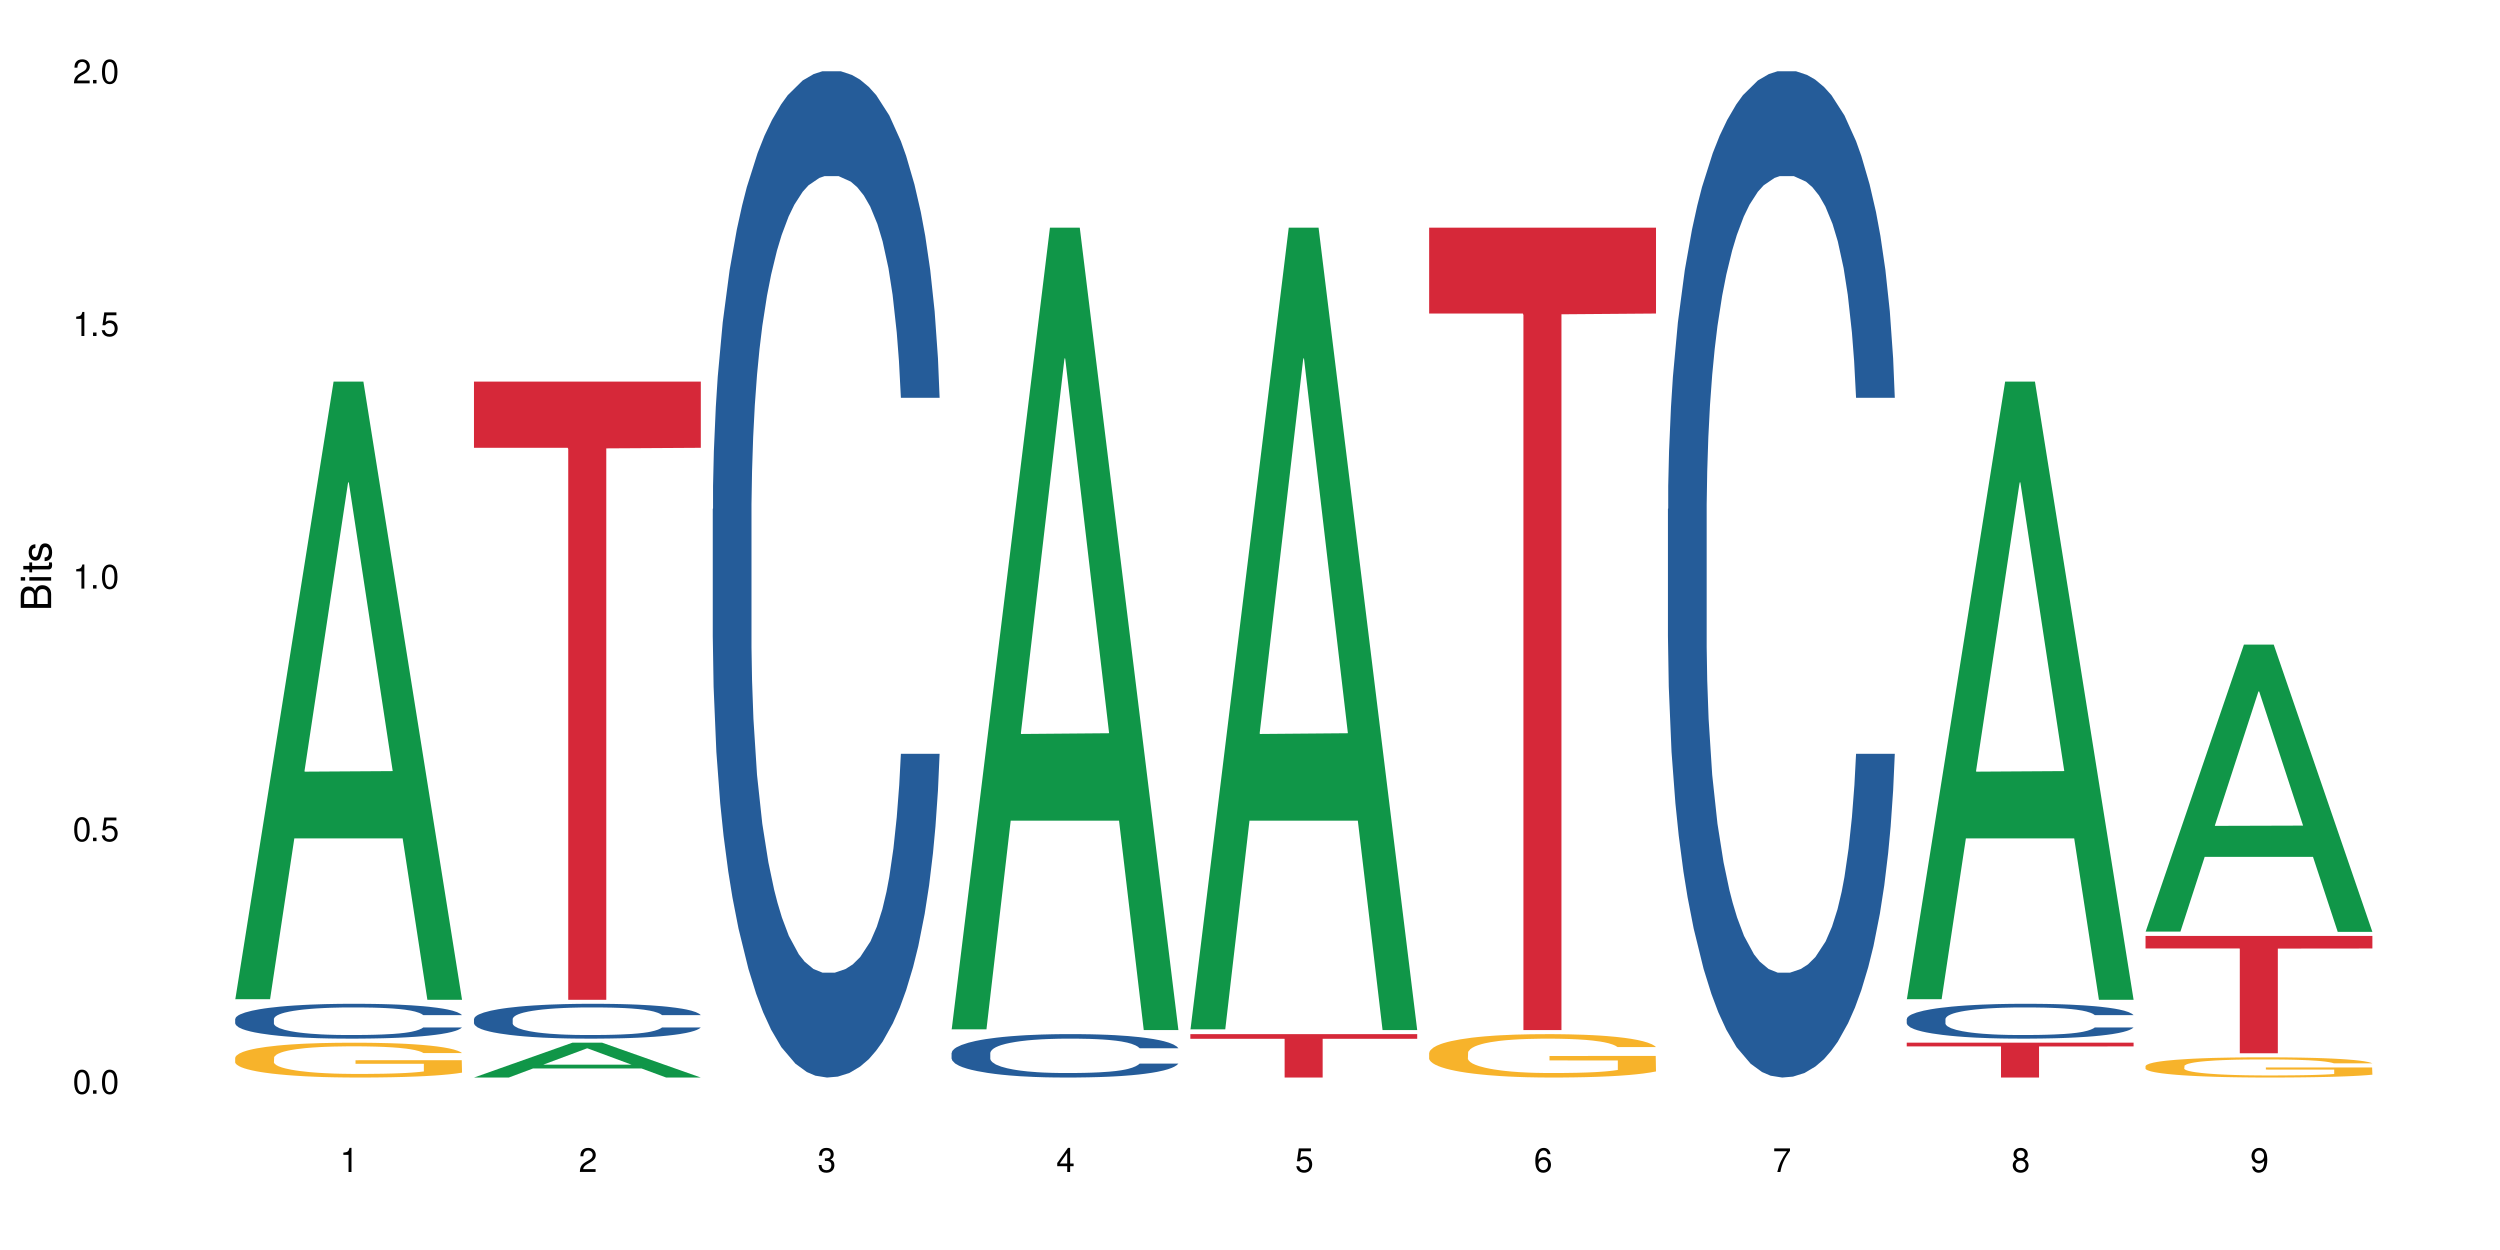 <?xml version="1.0" encoding="UTF-8"?>
<svg xmlns="http://www.w3.org/2000/svg" xmlns:xlink="http://www.w3.org/1999/xlink" width="720" height="360" viewBox="0 0 720 360">
<defs>
<g>
<g id="glyph-0-0">
</g>
<g id="glyph-0-1">
<path d="M 2.641 -6.938 C 2 -6.938 1.422 -6.656 1.078 -6.172 C 0.641 -5.562 0.406 -4.641 0.406 -3.359 C 0.406 -1.016 1.188 0.219 2.641 0.219 C 4.078 0.219 4.859 -1.016 4.859 -3.297 C 4.859 -4.641 4.656 -5.547 4.203 -6.172 C 3.844 -6.656 3.281 -6.938 2.641 -6.938 Z M 2.641 -6.188 C 3.547 -6.188 4 -5.25 4 -3.375 C 4 -1.406 3.562 -0.484 2.625 -0.484 C 1.734 -0.484 1.281 -1.438 1.281 -3.344 C 1.281 -5.25 1.734 -6.188 2.641 -6.188 Z M 2.641 -6.188 "/>
</g>
<g id="glyph-0-2">
<path d="M 1.828 -1 L 0.828 -1 L 0.828 0 L 1.828 0 Z M 1.828 -1 "/>
</g>
<g id="glyph-0-3">
<path d="M 4.562 -6.797 L 1.062 -6.797 L 0.547 -3.094 L 1.328 -3.094 C 1.719 -3.562 2.047 -3.734 2.578 -3.734 C 3.484 -3.734 4.062 -3.109 4.062 -2.094 C 4.062 -1.125 3.484 -0.531 2.578 -0.531 C 1.828 -0.531 1.375 -0.906 1.188 -1.672 L 0.328 -1.672 C 0.453 -1.109 0.547 -0.844 0.75 -0.594 C 1.125 -0.078 1.828 0.219 2.594 0.219 C 3.969 0.219 4.922 -0.781 4.922 -2.219 C 4.922 -3.562 4.031 -4.484 2.719 -4.484 C 2.25 -4.484 1.859 -4.359 1.469 -4.062 L 1.734 -5.969 L 4.562 -5.969 Z M 4.562 -6.797 "/>
</g>
<g id="glyph-0-4">
<path d="M 2.484 -4.938 L 2.484 0 L 3.328 0 L 3.328 -6.938 L 2.766 -6.938 C 2.469 -5.875 2.281 -5.734 0.984 -5.562 L 0.984 -4.938 Z M 2.484 -4.938 "/>
</g>
<g id="glyph-0-5">
<path d="M 4.859 -0.828 L 1.281 -0.828 C 1.359 -1.406 1.672 -1.781 2.5 -2.281 L 3.469 -2.828 C 4.406 -3.344 4.906 -4.062 4.906 -4.906 C 4.906 -5.484 4.672 -6.031 4.266 -6.406 C 3.859 -6.766 3.375 -6.938 2.719 -6.938 C 1.859 -6.938 1.219 -6.625 0.844 -6.031 C 0.609 -5.672 0.5 -5.234 0.484 -4.531 L 1.328 -4.531 C 1.359 -5.016 1.406 -5.281 1.531 -5.516 C 1.75 -5.938 2.188 -6.203 2.703 -6.203 C 3.469 -6.203 4.031 -5.641 4.031 -4.891 C 4.031 -4.344 3.719 -3.859 3.125 -3.516 L 2.234 -3 C 0.812 -2.172 0.406 -1.531 0.328 -0.016 L 4.859 -0.016 Z M 4.859 -0.828 "/>
</g>
<g id="glyph-0-6">
<path d="M 2.125 -3.188 L 2.578 -3.188 C 3.5 -3.188 3.984 -2.766 3.984 -1.922 C 3.984 -1.062 3.469 -0.531 2.594 -0.531 C 1.656 -0.531 1.203 -1 1.156 -2.016 L 0.312 -2.016 C 0.344 -1.453 0.438 -1.094 0.609 -0.781 C 0.953 -0.109 1.625 0.219 2.547 0.219 C 3.953 0.219 4.859 -0.625 4.859 -1.938 C 4.859 -2.828 4.516 -3.297 3.703 -3.594 C 4.344 -3.844 4.656 -4.328 4.656 -5.031 C 4.656 -6.219 3.875 -6.938 2.578 -6.938 C 1.203 -6.938 0.484 -6.172 0.453 -4.703 L 1.297 -4.703 C 1.312 -5.125 1.344 -5.359 1.453 -5.578 C 1.641 -5.969 2.062 -6.203 2.594 -6.203 C 3.344 -6.203 3.797 -5.75 3.797 -5 C 3.797 -4.516 3.609 -4.219 3.25 -4.047 C 3.016 -3.953 2.703 -3.922 2.125 -3.906 Z M 2.125 -3.188 "/>
</g>
<g id="glyph-0-7">
<path d="M 3.141 -1.672 L 3.141 0 L 3.984 0 L 3.984 -1.672 L 4.984 -1.672 L 4.984 -2.438 L 3.984 -2.438 L 3.984 -6.938 L 3.359 -6.938 L 0.266 -2.578 L 0.266 -1.672 Z M 3.141 -2.438 L 1 -2.438 L 3.141 -5.5 Z M 3.141 -2.438 "/>
</g>
<g id="glyph-0-8">
<path d="M 4.781 -5.125 C 4.609 -6.266 3.891 -6.938 2.844 -6.938 C 2.094 -6.938 1.422 -6.578 1.031 -5.953 C 0.594 -5.266 0.406 -4.422 0.406 -3.172 C 0.406 -2 0.578 -1.25 0.984 -0.641 C 1.359 -0.078 1.953 0.219 2.703 0.219 C 3.984 0.219 4.922 -0.75 4.922 -2.094 C 4.922 -3.375 4.062 -4.281 2.844 -4.281 C 2.172 -4.281 1.641 -4.031 1.281 -3.516 C 1.281 -5.234 1.828 -6.188 2.797 -6.188 C 3.391 -6.188 3.797 -5.797 3.938 -5.125 Z M 2.734 -3.531 C 3.547 -3.531 4.062 -2.953 4.062 -2.031 C 4.062 -1.156 3.484 -0.531 2.703 -0.531 C 1.922 -0.531 1.328 -1.188 1.328 -2.078 C 1.328 -2.938 1.906 -3.531 2.734 -3.531 Z M 2.734 -3.531 "/>
</g>
<g id="glyph-0-9">
<path d="M 4.984 -6.797 L 0.438 -6.797 L 0.438 -5.969 L 4.109 -5.969 C 2.5 -3.656 1.828 -2.234 1.328 0 L 2.219 0 C 2.594 -2.172 3.453 -4.047 4.984 -6.094 Z M 4.984 -6.797 "/>
</g>
<g id="glyph-0-10">
<path d="M 3.75 -3.656 C 4.469 -4.094 4.688 -4.438 4.688 -5.078 C 4.688 -6.172 3.844 -6.938 2.641 -6.938 C 1.438 -6.938 0.594 -6.172 0.594 -5.094 C 0.594 -4.438 0.812 -4.094 1.516 -3.656 C 0.734 -3.266 0.359 -2.703 0.359 -1.922 C 0.359 -0.656 1.281 0.219 2.641 0.219 C 3.984 0.219 4.922 -0.656 4.922 -1.922 C 4.922 -2.703 4.531 -3.266 3.75 -3.656 Z M 2.641 -6.188 C 3.359 -6.188 3.812 -5.75 3.812 -5.062 C 3.812 -4.406 3.344 -3.984 2.641 -3.984 C 1.922 -3.984 1.453 -4.406 1.453 -5.078 C 1.453 -5.75 1.922 -6.188 2.641 -6.188 Z M 2.641 -3.266 C 3.484 -3.266 4.062 -2.719 4.062 -1.906 C 4.062 -1.078 3.484 -0.531 2.625 -0.531 C 1.797 -0.531 1.219 -1.094 1.219 -1.906 C 1.219 -2.719 1.781 -3.266 2.641 -3.266 Z M 2.641 -3.266 "/>
</g>
<g id="glyph-0-11">
<path d="M 0.516 -1.578 C 0.672 -0.453 1.406 0.219 2.438 0.219 C 3.188 0.219 3.859 -0.141 4.266 -0.766 C 4.688 -1.453 4.891 -2.297 4.891 -3.547 C 4.891 -4.719 4.703 -5.453 4.312 -6.078 C 3.938 -6.641 3.344 -6.938 2.594 -6.938 C 1.297 -6.938 0.359 -5.969 0.359 -4.625 C 0.359 -3.344 1.234 -2.453 2.453 -2.453 C 3.094 -2.453 3.578 -2.672 4.016 -3.203 C 4 -1.484 3.469 -0.531 2.5 -0.531 C 1.906 -0.531 1.484 -0.906 1.359 -1.578 Z M 2.578 -6.203 C 3.375 -6.203 3.969 -5.531 3.969 -4.641 C 3.969 -3.797 3.391 -3.188 2.547 -3.188 C 1.734 -3.188 1.234 -3.766 1.234 -4.688 C 1.234 -5.562 1.797 -6.203 2.578 -6.203 Z M 2.578 -6.203 "/>
</g>
<g id="glyph-1-0">
</g>
<g id="glyph-1-1">
<path d="M 0 -0.953 L 0 -4.891 C 0 -5.719 -0.234 -6.344 -0.734 -6.797 C -1.188 -7.234 -1.812 -7.469 -2.5 -7.469 C -3.547 -7.469 -4.188 -7 -4.625 -5.875 C -4.984 -6.688 -5.625 -7.094 -6.531 -7.094 C -7.172 -7.094 -7.734 -6.859 -8.141 -6.391 C -8.562 -5.922 -8.75 -5.344 -8.75 -4.5 L -8.75 -0.953 Z M -4.984 -2.062 L -7.766 -2.062 L -7.766 -4.219 C -7.766 -4.844 -7.688 -5.203 -7.453 -5.5 C -7.219 -5.812 -6.859 -5.969 -6.375 -5.969 C -5.891 -5.969 -5.531 -5.812 -5.297 -5.5 C -5.062 -5.203 -4.984 -4.844 -4.984 -4.219 Z M -0.984 -2.062 L -4 -2.062 L -4 -4.781 C -4 -5.766 -3.438 -6.359 -2.484 -6.359 C -1.547 -6.359 -0.984 -5.766 -0.984 -4.781 Z M -0.984 -2.062 "/>
</g>
<g id="glyph-1-2">
<path d="M -6.281 -1.797 L -6.281 -0.797 L 0 -0.797 L 0 -1.797 Z M -8.75 -1.797 L -8.75 -0.797 L -7.484 -0.797 L -7.484 -1.797 Z M -8.75 -1.797 "/>
</g>
<g id="glyph-1-3">
<path d="M -6.281 -3.047 L -6.281 -2.016 L -8.016 -2.016 L -8.016 -1.016 L -6.281 -1.016 L -6.281 -0.172 L -5.469 -0.172 L -5.469 -1.016 L -0.719 -1.016 C -0.078 -1.016 0.281 -1.453 0.281 -2.234 C 0.281 -2.5 0.25 -2.719 0.188 -3.047 L -0.641 -3.047 C -0.609 -2.906 -0.594 -2.766 -0.594 -2.562 C -0.594 -2.141 -0.719 -2.016 -1.156 -2.016 L -5.469 -2.016 L -5.469 -3.047 Z M -6.281 -3.047 "/>
</g>
<g id="glyph-1-4">
<path d="M -4.531 -5.25 C -5.766 -5.25 -6.469 -4.422 -6.469 -2.969 C -6.469 -1.516 -5.719 -0.562 -4.547 -0.562 C -3.562 -0.562 -3.094 -1.062 -2.734 -2.562 L -2.516 -3.484 C -2.344 -4.188 -2.094 -4.469 -1.641 -4.469 C -1.047 -4.469 -0.641 -3.875 -0.641 -3 C -0.641 -2.453 -0.797 -2 -1.062 -1.75 C -1.25 -1.594 -1.422 -1.531 -1.875 -1.469 L -1.875 -0.406 C -0.422 -0.453 0.281 -1.266 0.281 -2.922 C 0.281 -4.5 -0.5 -5.516 -1.719 -5.516 C -2.656 -5.516 -3.172 -4.984 -3.469 -3.734 L -3.703 -2.766 C -3.891 -1.953 -4.156 -1.609 -4.594 -1.609 C -5.188 -1.609 -5.547 -2.125 -5.547 -2.938 C -5.547 -3.75 -5.203 -4.172 -4.531 -4.203 Z M -4.531 -5.25 "/>
</g>
</g>
</defs>
<rect x="-72" y="-36" width="864" height="432" fill="rgb(100%, 100%, 100%)" fill-opacity="1"/>
<path fill-rule="nonzero" fill="rgb(6.275%, 58.824%, 28.235%)" fill-opacity="1" d="M 67.73 287.766 L 67.801 287.598 L 96.07 109.906 L 104.656 109.906 L 133.066 287.934 L 123.082 287.934 L 115.965 241.465 L 84.762 241.465 L 77.781 287.766 L 67.73 287.766 L 87.766 222.238 L 113.102 222.074 L 100.469 138.992 L 100.328 138.828 L 100.188 139.328 L 87.695 222.074 L 87.766 222.238 Z M 67.73 287.766 "/>
<path fill-rule="nonzero" fill="rgb(14.51%, 36.078%, 60%)" fill-opacity="1" d="M 67.73 293.465 L 67.812 293.453 L 67.812 293.234 L 68.051 292.887 L 68.605 292.445 L 69.164 292.145 L 70.598 291.602 L 72.59 291.078 L 74.664 290.676 L 76.176 290.438 L 77.531 290.254 L 80.637 289.914 L 82.629 289.738 L 84.781 289.582 L 87.41 289.43 L 89.324 289.336 L 93.625 289.188 L 96.812 289.125 L 99.281 289.098 L 104.621 289.098 L 107.809 289.133 L 110.117 289.18 L 112.668 289.254 L 114.82 289.336 L 118.562 289.539 L 121.91 289.793 L 123.426 289.941 L 125.816 290.227 L 127.648 290.5 L 128.922 290.738 L 130.355 291.078 L 131.629 291.492 L 132.586 291.961 L 133.066 292.355 L 121.91 292.355 L 121.352 291.988 L 120.715 291.703 L 119.52 291.328 L 118.324 291.062 L 116.652 290.793 L 115.137 290.621 L 113.066 290.445 L 111.234 290.336 L 109.32 290.254 L 107.488 290.199 L 103.984 290.145 L 99.922 290.145 L 98.406 290.16 L 95.297 290.234 L 93.625 290.301 L 91.234 290.426 L 89.562 290.547 L 87.57 290.73 L 86.215 290.887 L 84.543 291.125 L 83.348 291.336 L 81.992 291.637 L 81.195 291.867 L 80.48 292.125 L 79.84 292.426 L 79.363 292.75 L 79.043 293.09 L 78.887 293.418 L 78.887 294.84 L 79.043 295.172 L 79.441 295.555 L 80.48 296.113 L 81.992 296.602 L 83.746 296.988 L 85.418 297.262 L 86.375 297.391 L 87.648 297.535 L 89.641 297.719 L 92.512 297.902 L 94.184 297.977 L 96.734 298.051 L 99.363 298.086 L 102.867 298.086 L 105.977 298.051 L 108.047 298.004 L 110.199 297.93 L 113.145 297.777 L 114.98 297.629 L 116.57 297.453 L 117.766 297.281 L 118.562 297.133 L 119.758 296.848 L 120.715 296.535 L 121.434 296.215 L 121.91 295.902 L 133.066 295.902 L 132.586 296.27 L 131.871 296.629 L 131.152 296.895 L 130.039 297.215 L 128.762 297.5 L 126.93 297.82 L 125.418 298.031 L 123.426 298.262 L 121.59 298.438 L 119.602 298.594 L 116.652 298.773 L 114.738 298.867 L 112.668 298.949 L 110.199 299.023 L 107.09 299.086 L 103.746 299.125 L 100.637 299.133 L 97.289 299.113 L 94.82 299.078 L 91.555 298.996 L 87.492 298.832 L 84.543 298.656 L 82.23 298.48 L 80.238 298.297 L 78.008 298.051 L 75.141 297.648 L 73.387 297.336 L 72.191 297.078 L 70.84 296.719 L 69.883 296.398 L 68.766 295.887 L 67.969 295.234 L 67.73 294.73 Z M 67.73 293.465 "/>
<path fill-rule="nonzero" fill="rgb(96.863%, 70.196%, 16.863%)" fill-opacity="1" d="M 67.73 304.594 L 67.812 304.586 L 67.812 304.402 L 68.129 303.992 L 68.926 303.422 L 69.961 302.953 L 71.078 302.59 L 71.793 302.395 L 72.988 302.121 L 74.023 301.918 L 76.656 301.508 L 80 301.121 L 81.832 300.957 L 83.906 300.801 L 86.852 300.625 L 88.207 300.562 L 92.352 300.418 L 97.051 300.324 L 102.23 300.297 L 104.621 300.305 L 107.887 300.344 L 112.348 300.445 L 114.898 300.535 L 116.891 300.625 L 118.961 300.746 L 121.512 300.93 L 123.902 301.148 L 125.816 301.371 L 127.727 301.645 L 129.32 301.938 L 130.676 302.258 L 131.871 302.645 L 132.586 302.965 L 133.066 303.285 L 121.988 303.285 L 121.352 302.965 L 120.637 302.715 L 119.441 302.414 L 118.246 302.195 L 117.051 302.02 L 114.82 301.781 L 112.906 301.637 L 110.516 301.508 L 108.207 301.426 L 105.578 301.371 L 103.984 301.352 L 99.762 301.352 L 95.938 301.414 L 93.707 301.488 L 92.113 301.562 L 89.879 301.699 L 88.527 301.809 L 87.73 301.883 L 85.34 302.168 L 83.746 302.422 L 82.871 302.598 L 81.754 302.871 L 80.957 303.121 L 80.082 303.484 L 79.602 303.762 L 78.965 304.383 L 78.887 306.035 L 79.125 306.383 L 79.602 306.758 L 80.238 307.09 L 81.195 307.438 L 82.152 307.703 L 83.824 308.059 L 85.258 308.297 L 86.375 308.453 L 88.527 308.699 L 89.402 308.785 L 91.473 308.949 L 93.625 309.078 L 96.254 309.188 L 98.246 309.242 L 101.434 309.289 L 105.496 309.289 L 110.277 309.234 L 113.305 309.16 L 115.379 309.086 L 116.73 309.023 L 118.406 308.922 L 119.602 308.828 L 120.715 308.73 L 122.07 308.574 L 122.07 306.383 L 102.391 306.375 L 102.391 305.348 L 132.984 305.336 L 133.066 308.922 L 131.391 309.168 L 129.32 309.406 L 127.328 309.59 L 125.258 309.746 L 122.309 309.922 L 119.918 310.031 L 116.254 310.16 L 112.906 310.242 L 109.402 310.297 L 106.293 310.324 L 102.629 310.332 L 99.363 310.312 L 95.855 310.258 L 93.066 310.188 L 90.52 310.094 L 87.969 309.977 L 84.781 309.781 L 82.711 309.625 L 80.559 309.434 L 78.406 309.207 L 76.496 308.957 L 75.219 308.766 L 73.945 308.547 L 72.59 308.27 L 71.316 307.957 L 70.359 307.676 L 69.484 307.355 L 68.848 307.051 L 68.211 306.641 L 67.891 306.309 L 67.73 306.023 Z M 67.73 304.594 "/>
<path fill-rule="nonzero" fill="rgb(6.275%, 58.824%, 28.235%)" fill-opacity="1" d="M 136.504 310.324 L 136.574 310.312 L 164.844 300.297 L 173.43 300.297 L 201.836 310.332 L 191.855 310.332 L 184.738 307.711 L 153.535 307.711 L 146.555 310.324 L 136.504 310.324 L 156.535 306.629 L 181.875 306.621 L 169.242 301.938 L 169.102 301.926 L 168.961 301.957 L 156.469 306.621 L 156.535 306.629 Z M 136.504 310.324 "/>
<path fill-rule="nonzero" fill="rgb(14.51%, 36.078%, 60%)" fill-opacity="1" d="M 136.504 293.465 L 136.582 293.453 L 136.582 293.234 L 136.824 292.887 L 137.379 292.445 L 137.938 292.145 L 139.371 291.602 L 141.363 291.078 L 143.434 290.676 L 144.949 290.438 L 146.305 290.254 L 149.41 289.914 L 151.402 289.738 L 153.555 289.582 L 156.184 289.43 L 158.098 289.336 L 162.398 289.188 L 165.586 289.125 L 168.055 289.098 L 173.395 289.098 L 176.582 289.133 L 178.891 289.18 L 181.441 289.254 L 183.594 289.336 L 187.336 289.539 L 190.684 289.793 L 192.195 289.941 L 194.586 290.227 L 196.418 290.5 L 197.695 290.738 L 199.129 291.078 L 200.402 291.492 L 201.359 291.961 L 201.836 292.355 L 190.684 292.355 L 190.125 291.988 L 189.488 291.703 L 188.293 291.328 L 187.098 291.062 L 185.426 290.793 L 183.91 290.621 L 181.84 290.445 L 180.008 290.336 L 178.094 290.254 L 176.262 290.199 L 172.758 290.145 L 168.691 290.145 L 167.18 290.16 L 164.07 290.234 L 162.398 290.301 L 160.008 290.426 L 158.336 290.547 L 156.344 290.73 L 154.988 290.887 L 153.316 291.125 L 152.121 291.336 L 150.766 291.637 L 149.969 291.867 L 149.25 292.125 L 148.613 292.426 L 148.137 292.75 L 147.816 293.09 L 147.66 293.418 L 147.66 294.84 L 147.816 295.172 L 148.215 295.555 L 149.25 296.113 L 150.766 296.602 L 152.52 296.988 L 154.191 297.262 L 155.148 297.391 L 156.422 297.535 L 158.414 297.719 L 161.281 297.902 L 162.957 297.977 L 165.504 298.051 L 168.137 298.086 L 171.641 298.086 L 174.746 298.051 L 176.82 298.004 L 178.973 297.93 L 181.918 297.777 L 183.75 297.629 L 185.344 297.453 L 186.539 297.281 L 187.336 297.133 L 188.531 296.848 L 189.488 296.535 L 190.203 296.215 L 190.684 295.902 L 201.836 295.902 L 201.359 296.27 L 200.645 296.629 L 199.926 296.895 L 198.809 297.215 L 197.535 297.5 L 195.703 297.82 L 194.188 298.031 L 192.195 298.262 L 190.363 298.438 L 188.371 298.594 L 185.426 298.773 L 183.512 298.867 L 181.441 298.949 L 178.973 299.023 L 175.863 299.086 L 172.516 299.125 L 169.41 299.133 L 166.062 299.113 L 163.594 299.078 L 160.328 298.996 L 156.262 298.832 L 153.316 298.656 L 151.004 298.48 L 149.012 298.297 L 146.781 298.051 L 143.914 297.648 L 142.16 297.336 L 140.965 297.078 L 139.609 296.719 L 138.656 296.398 L 137.539 295.887 L 136.742 295.234 L 136.504 294.73 Z M 136.504 293.465 "/>
<path fill-rule="nonzero" fill="rgb(83.922%, 15.686%, 22.353%)" fill-opacity="1" d="M 136.504 109.906 L 201.836 109.906 L 201.836 128.965 L 174.609 129.133 L 174.609 287.934 L 163.652 287.934 L 163.652 129.297 L 163.496 128.965 L 136.504 128.965 Z M 136.504 109.906 "/>
<path fill-rule="nonzero" fill="rgb(14.51%, 36.078%, 60%)" fill-opacity="1" d="M 205.277 146.621 L 205.355 146.355 L 205.355 140 L 205.594 129.934 L 206.152 117.215 L 206.711 108.477 L 208.145 92.844 L 210.137 77.746 L 212.207 66.09 L 213.723 59.203 L 215.078 53.902 L 218.184 44.102 L 220.176 39.07 L 222.328 34.566 L 224.957 30.062 L 226.867 27.414 L 231.172 23.176 L 234.359 21.32 L 236.828 20.527 L 242.168 20.527 L 245.352 21.586 L 247.664 22.91 L 250.215 25.031 L 252.363 27.414 L 256.109 33.242 L 259.457 40.66 L 260.969 44.898 L 263.359 53.109 L 265.191 61.055 L 266.469 67.945 L 267.902 77.746 L 269.176 89.668 L 270.133 103.176 L 270.609 114.566 L 259.457 114.566 L 258.898 103.973 L 258.262 95.758 L 257.066 84.898 L 255.871 77.215 L 254.195 69.535 L 252.684 64.5 L 250.613 59.469 L 248.777 56.289 L 246.867 53.902 L 245.035 52.316 L 241.527 50.727 L 237.465 50.727 L 235.953 51.254 L 232.844 53.375 L 231.172 55.23 L 228.781 58.938 L 227.109 62.383 L 225.117 67.68 L 223.762 72.184 L 222.09 79.07 L 220.895 85.164 L 219.539 93.906 L 218.742 100.527 L 218.023 107.945 L 217.387 116.688 L 216.91 125.957 L 216.59 135.762 L 216.43 145.297 L 216.43 186.355 L 216.59 195.895 L 216.988 207.02 L 218.023 223.18 L 219.539 237.219 L 221.293 248.344 L 222.965 256.293 L 223.922 260 L 225.195 264.238 L 227.188 269.535 L 230.055 274.836 L 231.73 276.953 L 234.277 279.074 L 236.906 280.133 L 240.414 280.133 L 243.52 279.074 L 245.594 277.75 L 247.742 275.629 L 250.691 271.125 L 252.523 266.887 L 254.117 261.855 L 255.312 256.82 L 256.109 252.582 L 257.305 244.371 L 258.262 235.363 L 258.977 226.094 L 259.457 217.086 L 270.609 217.086 L 270.133 227.684 L 269.414 238.012 L 268.699 245.695 L 267.582 254.969 L 266.309 263.18 L 264.477 272.449 L 262.961 278.543 L 260.969 285.168 L 259.137 290.199 L 257.145 294.703 L 254.195 300 L 252.285 302.648 L 250.215 305.035 L 247.742 307.152 L 244.637 309.008 L 241.289 310.066 L 238.184 310.332 L 234.836 309.801 L 232.367 308.742 L 229.098 306.359 L 225.035 301.59 L 222.09 296.559 L 219.777 291.523 L 217.785 286.227 L 215.555 279.074 L 212.688 267.418 L 210.934 258.41 L 209.738 250.992 L 208.383 240.664 L 207.426 231.391 L 206.312 216.555 L 205.516 197.746 L 205.277 183.18 Z M 205.277 146.621 "/>
<path fill-rule="nonzero" fill="rgb(6.275%, 58.824%, 28.235%)" fill-opacity="1" d="M 274.051 296.453 L 274.117 296.234 L 302.387 65.559 L 310.973 65.559 L 339.383 296.668 L 329.402 296.668 L 322.281 236.344 L 291.082 236.344 L 284.102 296.453 L 274.051 296.453 L 294.082 211.387 L 319.422 211.168 L 306.785 103.32 L 306.645 103.102 L 306.508 103.754 L 294.012 211.168 L 294.082 211.387 Z M 274.051 296.453 "/>
<path fill-rule="nonzero" fill="rgb(14.51%, 36.078%, 60%)" fill-opacity="1" d="M 274.051 303.273 L 274.129 303.262 L 274.129 302.984 L 274.367 302.551 L 274.926 302.004 L 275.484 301.625 L 276.918 300.953 L 278.91 300.301 L 280.98 299.797 L 282.496 299.5 L 283.848 299.273 L 286.957 298.852 L 288.949 298.633 L 291.102 298.438 L 293.73 298.246 L 295.641 298.129 L 299.945 297.949 L 303.129 297.867 L 305.602 297.832 L 310.938 297.832 L 314.125 297.879 L 316.438 297.938 L 318.984 298.027 L 321.137 298.129 L 324.883 298.383 L 328.23 298.703 L 329.742 298.883 L 332.133 299.238 L 333.965 299.582 L 335.238 299.879 L 336.676 300.301 L 337.949 300.816 L 338.906 301.398 L 339.383 301.891 L 328.23 301.891 L 327.672 301.434 L 327.035 301.078 L 325.84 300.609 L 324.645 300.277 L 322.969 299.945 L 321.457 299.73 L 319.383 299.512 L 317.551 299.375 L 315.641 299.273 L 313.809 299.203 L 310.301 299.137 L 306.238 299.137 L 304.723 299.16 L 301.617 299.25 L 299.945 299.328 L 297.555 299.488 L 295.879 299.637 L 293.887 299.867 L 292.535 300.062 L 290.859 300.359 L 289.664 300.621 L 288.312 300.996 L 287.516 301.285 L 286.797 301.605 L 286.16 301.98 L 285.684 302.379 L 285.363 302.805 L 285.203 303.215 L 285.203 304.984 L 285.363 305.398 L 285.762 305.875 L 286.797 306.574 L 288.312 307.18 L 290.062 307.66 L 291.738 308 L 292.691 308.16 L 293.969 308.344 L 295.961 308.574 L 298.828 308.801 L 300.5 308.895 L 303.051 308.984 L 305.68 309.031 L 309.188 309.031 L 312.293 308.984 L 314.363 308.926 L 316.516 308.836 L 319.465 308.641 L 321.297 308.457 L 322.891 308.242 L 324.086 308.023 L 324.883 307.84 L 326.078 307.488 L 327.035 307.098 L 327.75 306.699 L 328.23 306.312 L 339.383 306.312 L 338.906 306.77 L 338.188 307.215 L 337.473 307.543 L 336.355 307.945 L 335.082 308.297 L 333.25 308.699 L 331.734 308.961 L 329.742 309.246 L 327.91 309.465 L 325.918 309.66 L 322.969 309.887 L 321.059 310 L 318.984 310.105 L 316.516 310.195 L 313.41 310.273 L 310.062 310.32 L 306.957 310.332 L 303.609 310.309 L 301.141 310.266 L 297.871 310.16 L 293.809 309.957 L 290.859 309.738 L 288.551 309.52 L 286.559 309.293 L 284.328 308.984 L 281.457 308.48 L 279.707 308.094 L 278.512 307.773 L 277.156 307.328 L 276.199 306.926 L 275.086 306.289 L 274.289 305.477 L 274.051 304.848 Z M 274.051 303.273 "/>
<path fill-rule="nonzero" fill="rgb(6.275%, 58.824%, 28.235%)" fill-opacity="1" d="M 342.82 296.453 L 342.891 296.234 L 371.16 65.559 L 379.746 65.559 L 408.156 296.668 L 398.176 296.668 L 391.055 236.344 L 359.852 236.344 L 352.875 296.453 L 342.82 296.453 L 362.855 211.387 L 388.191 211.168 L 375.559 103.32 L 375.418 103.102 L 375.281 103.754 L 362.785 211.168 L 362.855 211.387 Z M 342.82 296.453 "/>
<path fill-rule="nonzero" fill="rgb(83.922%, 15.686%, 22.353%)" fill-opacity="1" d="M 342.82 297.832 L 408.156 297.832 L 408.156 299.172 L 380.926 299.184 L 380.926 310.332 L 369.973 310.332 L 369.973 299.195 L 369.812 299.172 L 342.82 299.172 Z M 342.82 297.832 "/>
<path fill-rule="nonzero" fill="rgb(96.863%, 70.196%, 16.863%)" fill-opacity="1" d="M 411.594 303.188 L 411.676 303.176 L 411.676 302.945 L 411.992 302.434 L 412.789 301.727 L 413.824 301.145 L 414.941 300.688 L 415.656 300.445 L 416.852 300.105 L 417.891 299.855 L 420.52 299.34 L 423.863 298.859 L 425.695 298.656 L 427.77 298.461 L 430.715 298.242 L 432.07 298.164 L 436.215 297.98 L 440.914 297.867 L 446.094 297.832 L 448.484 297.844 L 451.75 297.891 L 456.211 298.016 L 458.762 298.129 L 460.754 298.242 L 462.824 298.391 L 465.375 298.621 L 467.766 298.895 L 469.68 299.168 L 471.59 299.512 L 473.184 299.875 L 474.539 300.277 L 475.734 300.754 L 476.449 301.156 L 476.93 301.555 L 465.855 301.555 L 465.215 301.156 L 464.5 300.848 L 463.305 300.469 L 462.109 300.195 L 460.914 299.98 L 458.684 299.684 L 456.77 299.5 L 454.379 299.34 L 452.07 299.238 L 449.441 299.168 L 447.848 299.145 L 443.625 299.145 L 439.801 299.227 L 437.57 299.316 L 435.977 299.41 L 433.746 299.578 L 432.391 299.715 L 431.594 299.809 L 429.203 300.16 L 427.609 300.48 L 426.734 300.699 L 425.617 301.039 L 424.82 301.348 L 423.945 301.805 L 423.465 302.148 L 422.828 302.926 L 422.75 304.98 L 422.988 305.414 L 423.465 305.879 L 424.105 306.293 L 425.059 306.727 L 426.016 307.055 L 427.688 307.5 L 429.125 307.797 L 430.238 307.992 L 432.391 308.301 L 433.266 308.402 L 435.336 308.609 L 437.488 308.77 L 440.117 308.906 L 442.109 308.973 L 445.297 309.031 L 449.359 309.031 L 454.141 308.961 L 457.168 308.871 L 459.242 308.781 L 460.594 308.699 L 462.27 308.574 L 463.465 308.461 L 464.578 308.336 L 465.934 308.141 L 465.934 305.414 L 446.254 305.402 L 446.254 304.121 L 476.848 304.113 L 476.93 308.574 L 475.254 308.883 L 473.184 309.18 L 471.191 309.406 L 469.121 309.602 L 466.172 309.82 L 463.781 309.957 L 460.117 310.117 L 456.77 310.219 L 453.266 310.285 L 450.156 310.32 L 446.492 310.332 L 443.227 310.309 L 439.719 310.242 L 436.93 310.148 L 434.383 310.035 L 431.832 309.887 L 428.645 309.648 L 426.574 309.453 L 424.422 309.215 L 422.27 308.93 L 420.359 308.621 L 419.082 308.379 L 417.809 308.105 L 416.453 307.766 L 415.18 307.375 L 414.223 307.023 L 413.348 306.621 L 412.711 306.246 L 412.074 305.73 L 411.754 305.32 L 411.594 304.969 Z M 411.594 303.188 "/>
<path fill-rule="nonzero" fill="rgb(83.922%, 15.686%, 22.353%)" fill-opacity="1" d="M 411.594 65.559 L 476.93 65.559 L 476.93 90.297 L 449.699 90.516 L 449.699 296.668 L 438.746 296.668 L 438.746 90.734 L 438.586 90.297 L 411.594 90.297 Z M 411.594 65.559 "/>
<path fill-rule="nonzero" fill="rgb(14.51%, 36.078%, 60%)" fill-opacity="1" d="M 480.367 146.621 L 480.445 146.355 L 480.445 140 L 480.688 129.934 L 481.242 117.215 L 481.801 108.477 L 483.234 92.844 L 485.227 77.746 L 487.301 66.09 L 488.812 59.203 L 490.168 53.902 L 493.273 44.102 L 495.266 39.07 L 497.418 34.566 L 500.047 30.062 L 501.961 27.414 L 506.262 23.176 L 509.449 21.32 L 511.918 20.527 L 517.258 20.527 L 520.445 21.586 L 522.754 22.91 L 525.305 25.031 L 527.457 27.414 L 531.199 33.242 L 534.547 40.66 L 536.059 44.898 L 538.449 53.109 L 540.285 61.055 L 541.559 67.945 L 542.992 77.746 L 544.266 89.668 L 545.223 103.176 L 545.703 114.566 L 534.547 114.566 L 533.988 103.973 L 533.352 95.758 L 532.156 84.898 L 530.961 77.215 L 529.289 69.535 L 527.773 64.5 L 525.703 59.469 L 523.871 56.289 L 521.957 53.902 L 520.125 52.316 L 516.621 50.727 L 512.555 50.727 L 511.043 51.254 L 507.934 53.375 L 506.262 55.23 L 503.871 58.938 L 502.199 62.383 L 500.207 67.68 L 498.852 72.184 L 497.18 79.07 L 495.984 85.164 L 494.629 93.906 L 493.832 100.527 L 493.117 107.945 L 492.477 116.688 L 492 125.957 L 491.68 135.762 L 491.523 145.297 L 491.523 186.355 L 491.68 195.895 L 492.078 207.02 L 493.117 223.18 L 494.629 237.219 L 496.383 248.344 L 498.055 256.293 L 499.012 260 L 500.285 264.238 L 502.277 269.535 L 505.145 274.836 L 506.82 276.953 L 509.367 279.074 L 512 280.133 L 515.504 280.133 L 518.613 279.074 L 520.684 277.75 L 522.836 275.629 L 525.781 271.125 L 527.613 266.887 L 529.207 261.855 L 530.402 256.82 L 531.199 252.582 L 532.395 244.371 L 533.352 235.363 L 534.07 226.094 L 534.547 217.086 L 545.703 217.086 L 545.223 227.684 L 544.508 238.012 L 543.789 245.695 L 542.672 254.969 L 541.398 263.18 L 539.566 272.449 L 538.051 278.543 L 536.059 285.168 L 534.227 290.199 L 532.234 294.703 L 529.289 300 L 527.375 302.648 L 525.305 305.035 L 522.836 307.152 L 519.727 309.008 L 516.379 310.066 L 513.273 310.332 L 509.926 309.801 L 507.457 308.742 L 504.191 306.359 L 500.125 301.59 L 497.18 296.559 L 494.867 291.523 L 492.875 286.227 L 490.645 279.074 L 487.777 267.418 L 486.023 258.41 L 484.828 250.992 L 483.473 240.664 L 482.52 231.391 L 481.402 216.555 L 480.605 197.746 L 480.367 183.18 Z M 480.367 146.621 "/>
<path fill-rule="nonzero" fill="rgb(6.275%, 58.824%, 28.235%)" fill-opacity="1" d="M 549.141 287.766 L 549.211 287.598 L 577.48 109.906 L 586.066 109.906 L 614.473 287.934 L 604.492 287.934 L 597.371 241.465 L 566.172 241.465 L 559.191 287.766 L 549.141 287.766 L 569.172 222.238 L 594.512 222.074 L 581.875 138.992 L 581.738 138.828 L 581.598 139.328 L 569.102 222.074 L 569.172 222.238 Z M 549.141 287.766 "/>
<path fill-rule="nonzero" fill="rgb(14.51%, 36.078%, 60%)" fill-opacity="1" d="M 549.141 293.465 L 549.219 293.453 L 549.219 293.234 L 549.457 292.887 L 550.016 292.445 L 550.574 292.145 L 552.008 291.602 L 554 291.078 L 556.07 290.676 L 557.586 290.438 L 558.941 290.254 L 562.047 289.914 L 564.039 289.738 L 566.191 289.582 L 568.82 289.43 L 570.73 289.336 L 575.035 289.188 L 578.223 289.125 L 580.691 289.098 L 586.031 289.098 L 589.215 289.133 L 591.527 289.18 L 594.078 289.254 L 596.227 289.336 L 599.973 289.539 L 603.32 289.793 L 604.832 289.941 L 607.223 290.227 L 609.055 290.5 L 610.332 290.738 L 611.766 291.078 L 613.039 291.492 L 613.996 291.961 L 614.473 292.355 L 603.32 292.355 L 602.762 291.988 L 602.125 291.703 L 600.93 291.328 L 599.734 291.062 L 598.062 290.793 L 596.547 290.621 L 594.477 290.445 L 592.645 290.336 L 590.73 290.254 L 588.898 290.199 L 585.391 290.145 L 581.328 290.145 L 579.816 290.16 L 576.707 290.234 L 575.035 290.301 L 572.645 290.426 L 570.973 290.547 L 568.98 290.73 L 567.625 290.887 L 565.953 291.125 L 564.758 291.336 L 563.402 291.637 L 562.605 291.867 L 561.887 292.125 L 561.25 292.426 L 560.773 292.75 L 560.453 293.09 L 560.293 293.418 L 560.293 294.84 L 560.453 295.172 L 560.852 295.555 L 561.887 296.113 L 563.402 296.602 L 565.156 296.988 L 566.828 297.262 L 567.785 297.391 L 569.059 297.535 L 571.051 297.719 L 573.918 297.902 L 575.594 297.977 L 578.141 298.051 L 580.77 298.086 L 584.277 298.086 L 587.383 298.051 L 589.457 298.004 L 591.605 297.93 L 594.555 297.777 L 596.387 297.629 L 597.98 297.453 L 599.176 297.281 L 599.973 297.133 L 601.168 296.848 L 602.125 296.535 L 602.84 296.215 L 603.32 295.902 L 614.473 295.902 L 613.996 296.27 L 613.277 296.629 L 612.562 296.895 L 611.445 297.215 L 610.172 297.5 L 608.34 297.82 L 606.824 298.031 L 604.832 298.262 L 603 298.438 L 601.008 298.594 L 598.062 298.773 L 596.148 298.867 L 594.078 298.949 L 591.605 299.023 L 588.5 299.086 L 585.152 299.125 L 582.047 299.133 L 578.699 299.113 L 576.23 299.078 L 572.965 298.996 L 568.898 298.832 L 565.953 298.656 L 563.641 298.48 L 561.648 298.297 L 559.418 298.051 L 556.551 297.648 L 554.797 297.336 L 553.602 297.078 L 552.246 296.719 L 551.293 296.398 L 550.176 295.887 L 549.379 295.234 L 549.141 294.73 Z M 549.141 293.465 "/>
<path fill-rule="nonzero" fill="rgb(83.922%, 15.686%, 22.353%)" fill-opacity="1" d="M 549.141 300.297 L 614.473 300.297 L 614.473 301.371 L 587.246 301.379 L 587.246 310.332 L 576.289 310.332 L 576.289 301.391 L 576.129 301.371 L 549.141 301.371 Z M 549.141 300.297 "/>
<path fill-rule="nonzero" fill="rgb(6.275%, 58.824%, 28.235%)" fill-opacity="1" d="M 617.914 268.305 L 617.98 268.227 L 646.25 185.648 L 654.836 185.648 L 683.246 268.383 L 673.266 268.383 L 666.145 246.785 L 634.945 246.785 L 627.965 268.305 L 617.914 268.305 L 637.945 237.852 L 663.285 237.773 L 650.648 199.164 L 650.512 199.086 L 650.371 199.32 L 637.875 237.773 L 637.945 237.852 Z M 617.914 268.305 "/>
<path fill-rule="nonzero" fill="rgb(96.863%, 70.196%, 16.863%)" fill-opacity="1" d="M 617.914 307 L 617.992 306.996 L 617.992 306.891 L 618.312 306.648 L 619.109 306.32 L 620.145 306.047 L 621.258 305.836 L 621.977 305.723 L 623.172 305.562 L 624.207 305.445 L 626.836 305.207 L 630.184 304.984 L 632.016 304.887 L 634.086 304.797 L 637.035 304.695 L 638.391 304.66 L 642.531 304.574 L 647.234 304.52 L 652.414 304.504 L 654.801 304.512 L 658.07 304.531 L 662.531 304.59 L 665.082 304.645 L 667.074 304.695 L 669.145 304.766 L 671.695 304.871 L 674.082 305 L 675.996 305.129 L 677.91 305.285 L 679.5 305.457 L 680.855 305.645 L 682.051 305.867 L 682.77 306.055 L 683.246 306.238 L 672.172 306.238 L 671.535 306.055 L 670.816 305.91 L 669.621 305.734 L 668.426 305.605 L 667.23 305.504 L 665 305.367 L 663.09 305.281 L 660.699 305.207 L 658.387 305.16 L 655.758 305.129 L 654.164 305.117 L 649.941 305.117 L 646.117 305.152 L 643.887 305.195 L 642.293 305.238 L 640.062 305.32 L 638.707 305.383 L 637.91 305.426 L 635.52 305.59 L 633.926 305.738 L 633.051 305.84 L 631.934 306 L 631.141 306.145 L 630.262 306.355 L 629.785 306.516 L 629.148 306.879 L 629.066 307.836 L 629.305 308.039 L 629.785 308.258 L 630.422 308.449 L 631.379 308.652 L 632.332 308.805 L 634.008 309.012 L 635.441 309.152 L 636.559 309.242 L 638.707 309.387 L 639.586 309.434 L 641.656 309.527 L 643.809 309.602 L 646.438 309.668 L 648.43 309.699 L 651.617 309.727 L 655.68 309.727 L 660.461 309.695 L 663.488 309.652 L 665.559 309.609 L 666.914 309.57 L 668.586 309.512 L 669.781 309.461 L 670.898 309.402 L 672.25 309.312 L 672.25 308.039 L 652.57 308.035 L 652.57 307.438 L 683.168 307.434 L 683.246 309.512 L 681.574 309.656 L 679.5 309.793 L 677.512 309.902 L 675.438 309.992 L 672.492 310.094 L 670.102 310.156 L 666.434 310.23 L 663.09 310.277 L 659.582 310.312 L 656.477 310.328 L 652.809 310.332 L 649.543 310.32 L 646.039 310.289 L 643.25 310.246 L 640.699 310.195 L 638.148 310.125 L 634.965 310.012 L 632.891 309.922 L 630.742 309.812 L 628.59 309.68 L 626.676 309.535 L 625.402 309.422 L 624.129 309.293 L 622.773 309.137 L 621.496 308.953 L 620.543 308.789 L 619.664 308.602 L 619.027 308.426 L 618.391 308.188 L 618.07 307.996 L 617.914 307.832 Z M 617.914 307 "/>
<path fill-rule="nonzero" fill="rgb(83.922%, 15.686%, 22.353%)" fill-opacity="1" d="M 617.914 269.547 L 683.246 269.547 L 683.246 273.164 L 656.016 273.195 L 656.016 303.34 L 645.062 303.34 L 645.062 273.227 L 644.902 273.164 L 617.914 273.164 Z M 617.914 269.547 "/>
<g fill="rgb(0%, 0%, 0%)" fill-opacity="1">
<use xlink:href="#glyph-0-1" x="20.965" y="314.993"/>
<use xlink:href="#glyph-0-2" x="25.965" y="314.993"/>
<use xlink:href="#glyph-0-1" x="28.965" y="314.993"/>
</g>
<g fill="rgb(0%, 0%, 0%)" fill-opacity="1">
<use xlink:href="#glyph-0-1" x="20.965" y="242.251"/>
<use xlink:href="#glyph-0-2" x="25.965" y="242.251"/>
<use xlink:href="#glyph-0-3" x="28.965" y="242.251"/>
</g>
<g fill="rgb(0%, 0%, 0%)" fill-opacity="1">
<use xlink:href="#glyph-0-4" x="20.965" y="169.509"/>
<use xlink:href="#glyph-0-2" x="25.965" y="169.509"/>
<use xlink:href="#glyph-0-1" x="28.965" y="169.509"/>
</g>
<g fill="rgb(0%, 0%, 0%)" fill-opacity="1">
<use xlink:href="#glyph-0-4" x="20.965" y="96.767"/>
<use xlink:href="#glyph-0-2" x="25.965" y="96.767"/>
<use xlink:href="#glyph-0-3" x="28.965" y="96.767"/>
</g>
<g fill="rgb(0%, 0%, 0%)" fill-opacity="1">
<use xlink:href="#glyph-0-5" x="20.965" y="24.024"/>
<use xlink:href="#glyph-0-2" x="25.965" y="24.024"/>
<use xlink:href="#glyph-0-1" x="28.965" y="24.024"/>
</g>
<g fill="rgb(0%, 0%, 0%)" fill-opacity="1">
<use xlink:href="#glyph-0-4" x="97.898" y="337.532"/>
</g>
<g fill="rgb(0%, 0%, 0%)" fill-opacity="1">
<use xlink:href="#glyph-0-5" x="166.672" y="337.532"/>
</g>
<g fill="rgb(0%, 0%, 0%)" fill-opacity="1">
<use xlink:href="#glyph-0-6" x="235.445" y="337.532"/>
</g>
<g fill="rgb(0%, 0%, 0%)" fill-opacity="1">
<use xlink:href="#glyph-0-7" x="304.215" y="337.532"/>
</g>
<g fill="rgb(0%, 0%, 0%)" fill-opacity="1">
<use xlink:href="#glyph-0-3" x="372.988" y="337.532"/>
</g>
<g fill="rgb(0%, 0%, 0%)" fill-opacity="1">
<use xlink:href="#glyph-0-8" x="441.762" y="337.532"/>
</g>
<g fill="rgb(0%, 0%, 0%)" fill-opacity="1">
<use xlink:href="#glyph-0-9" x="510.535" y="337.532"/>
</g>
<g fill="rgb(0%, 0%, 0%)" fill-opacity="1">
<use xlink:href="#glyph-0-10" x="579.309" y="337.532"/>
</g>
<g fill="rgb(0%, 0%, 0%)" fill-opacity="1">
<use xlink:href="#glyph-0-11" x="648.078" y="337.532"/>
</g>
<g fill="rgb(0%, 0%, 0%)" fill-opacity="1">
<use xlink:href="#glyph-1-1" x="14.725" y="176.012"/>
<use xlink:href="#glyph-1-2" x="14.725" y="168.012"/>
<use xlink:href="#glyph-1-3" x="14.725" y="165.012"/>
<use xlink:href="#glyph-1-4" x="14.725" y="162.012"/>
</g>
</svg>
